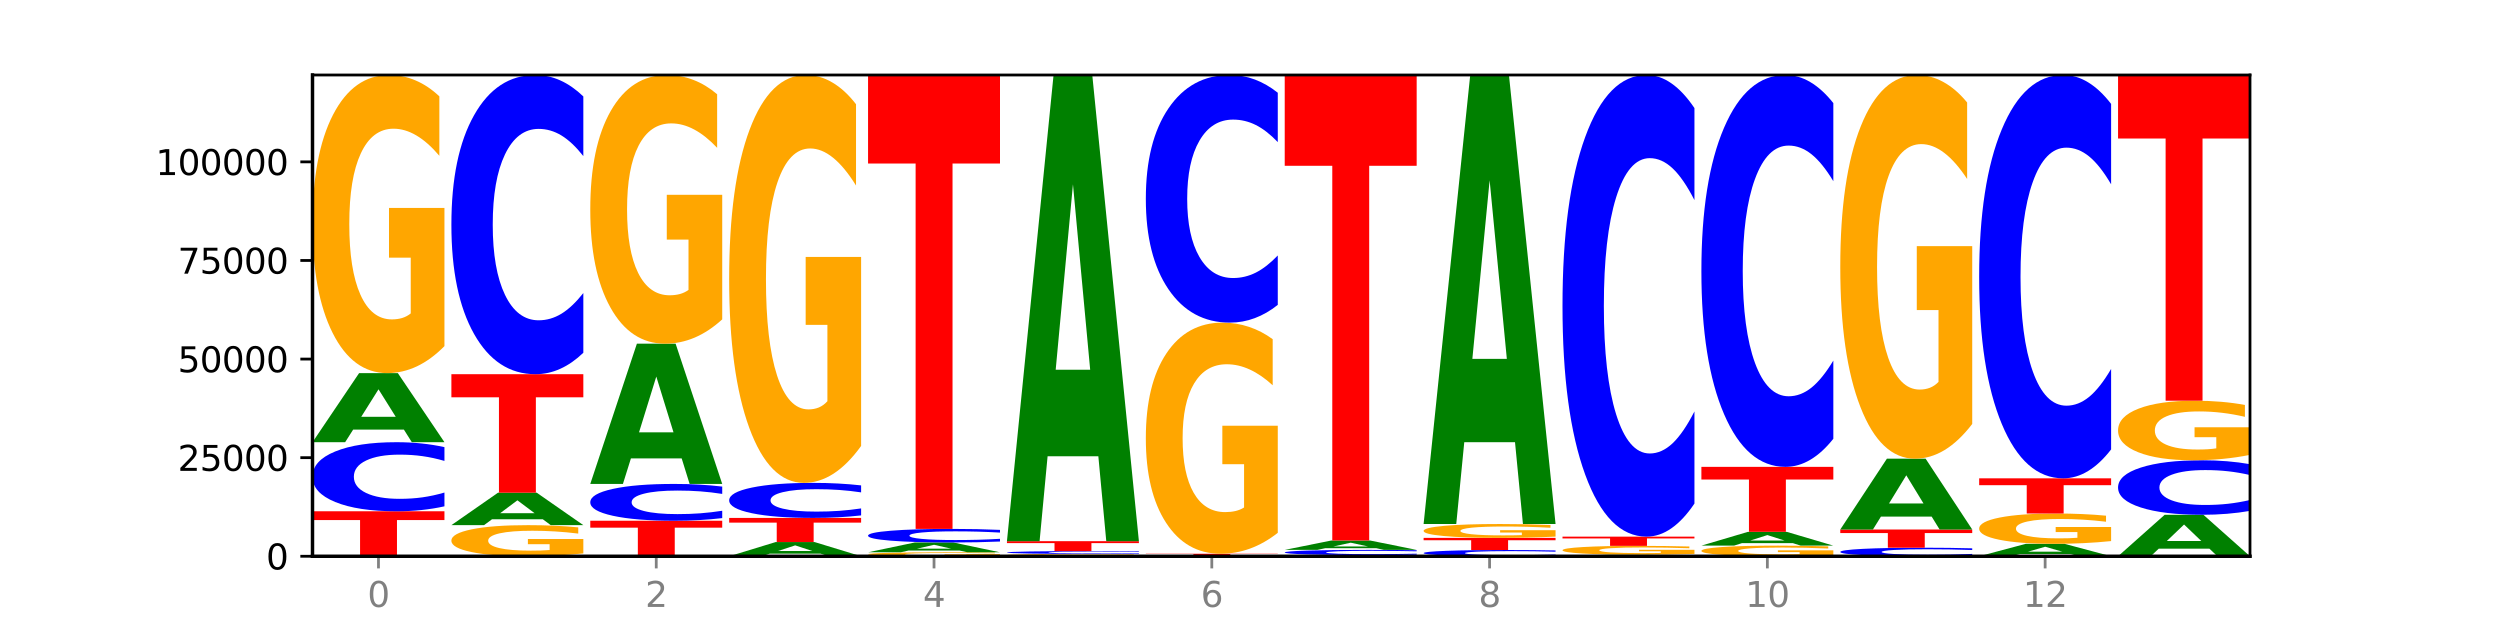 <?xml version="1.0" encoding="utf-8" standalone="no"?>
<!DOCTYPE svg PUBLIC "-//W3C//DTD SVG 1.1//EN"
  "http://www.w3.org/Graphics/SVG/1.1/DTD/svg11.dtd">
<svg xmlns:xlink="http://www.w3.org/1999/xlink" width="720pt" height="180pt" viewBox="0 0 720 180" xmlns="http://www.w3.org/2000/svg" version="1.1">
 <defs>
  <style type="text/css">*{stroke-linejoin: round; stroke-linecap: butt}</style>
 </defs>
 <g id="figure_1">
  <g id="patch_1">
   <path d="M 0 180 
L 720 180 
L 720 0 
L 0 0 
z
" style="fill: #ffffff"/>
  </g>
  <g id="axes_1">
   <g id="patch_2">
    <path d="M 90 160.2 
L 648 160.2 
L 648 21.6 
L 90 21.6 
z
" style="fill: #ffffff"/>
   </g>
   <g id="line2d_1">
    <path d="M 90 160.2 
L 648 160.2 
" clip-path="url(#p4bdfa88e3b)" style="fill: none; stroke: #000000; stroke-width: 0.5; stroke-linecap: square"/>
   </g>
   <g id="patch_3">
    <path d="M 90 147.249 
L 128 147.249 
L 128 149.775 
L 114.329 149.775 
L 114.329 160.2 
L 103.698 160.2 
L 103.698 149.775 
L 90 149.775 
L 90 147.249 
z
" clip-path="url(#p4bdfa88e3b)" style="fill: #ff0000"/>
   </g>
   <g id="patch_4">
    <path d="M 128 145.823 
Q 124.821 146.53 121.384 146.888 
Q 117.947 147.249 114.204 147.249 
Q 103.04 147.249 96.52 144.57 
Q 90 141.89 90 137.307 
Q 90 132.708 96.52 130.033 
Q 103.04 127.353 114.204 127.353 
Q 117.947 127.353 121.384 127.715 
Q 124.821 128.072 128 128.779 
L 128 132.745 
Q 124.793 131.808 121.681 131.372 
Q 118.569 130.937 115.132 130.937 
Q 108.966 130.937 105.434 132.634 
Q 101.91 134.327 101.91 137.307 
Q 101.91 140.275 105.434 141.972 
Q 108.966 143.665 115.132 143.665 
Q 118.569 143.665 121.681 143.23 
Q 124.793 142.79 128 141.853 
L 128 145.823 
z
" clip-path="url(#p4bdfa88e3b)" style="fill: #0000ff"/>
   </g>
   <g id="patch_5">
    <path d="M 116.323 123.728 
L 101.708 123.728 
L 99.401 127.353 
L 90 127.353 
L 103.425 107.453 
L 114.575 107.453 
L 128 127.353 
L 118.607 127.353 
L 116.323 123.728 
z
M 104.039 120.034 
L 113.969 120.034 
L 109.012 112.119 
L 104.039 120.034 
z
" clip-path="url(#p4bdfa88e3b)" style="fill: #008000"/>
   </g>
   <g id="patch_6">
    <path d="M 128 99.685 
Q 124.168 103.569 120.046 105.52 
Q 115.924 107.453 111.529 107.453 
Q 101.599 107.453 95.8 95.89 
Q 90 84.327 90 64.553 
Q 90 44.549 95.902 33.074 
Q 101.812 21.6 112.091 21.6 
Q 116.052 21.6 119.68 23.161 
Q 123.316 24.704 126.535 27.754 
L 126.535 44.868 
Q 123.214 40.948 119.926 39.015 
Q 116.639 37.065 113.335 37.065 
Q 107.22 37.065 103.907 44.194 
Q 100.594 51.305 100.594 64.553 
Q 100.594 77.677 103.788 84.841 
Q 106.982 91.989 112.858 91.989 
Q 114.459 91.989 115.83 91.581 
Q 117.201 91.155 118.291 90.268 
L 118.291 74.201 
L 112.032 74.201 
L 112.032 59.889 
L 128 59.889 
L 128 99.685 
z
" clip-path="url(#p4bdfa88e3b)" style="fill: #ffa600"/>
   </g>
   <g id="patch_7">
    <path d="M 168 159.389 
Q 164.168 159.795 160.046 159.998 
Q 155.924 160.2 151.529 160.2 
Q 141.599 160.2 135.8 158.993 
Q 130 157.787 130 155.724 
Q 130 153.636 135.902 152.439 
Q 141.812 151.242 152.091 151.242 
Q 156.052 151.242 159.68 151.405 
Q 163.316 151.566 166.535 151.884 
L 166.535 153.67 
Q 163.214 153.261 159.926 153.059 
Q 156.639 152.855 153.335 152.855 
Q 147.22 152.855 143.907 153.599 
Q 140.594 154.341 140.594 155.724 
Q 140.594 157.093 143.788 157.841 
Q 146.982 158.586 152.858 158.586 
Q 154.459 158.586 155.83 158.544 
Q 157.201 158.499 158.291 158.407 
L 158.291 156.73 
L 152.032 156.73 
L 152.032 155.237 
L 168 155.237 
L 168 159.389 
z
" clip-path="url(#p4bdfa88e3b)" style="fill: #ffa600"/>
   </g>
   <g id="patch_8">
    <path d="M 156.323 149.539 
L 141.708 149.539 
L 139.401 151.242 
L 130 151.242 
L 143.425 141.897 
L 154.575 141.897 
L 168 151.242 
L 158.607 151.242 
L 156.323 149.539 
z
M 144.039 147.805 
L 153.969 147.805 
L 149.012 144.088 
L 144.039 147.805 
z
" clip-path="url(#p4bdfa88e3b)" style="fill: #008000"/>
   </g>
   <g id="patch_9">
    <path d="M 130 107.768 
L 168 107.768 
L 168 114.424 
L 154.329 114.424 
L 154.329 141.897 
L 143.698 141.897 
L 143.698 114.424 
L 130 114.424 
L 130 107.768 
z
" clip-path="url(#p4bdfa88e3b)" style="fill: #ff0000"/>
   </g>
   <g id="patch_10">
    <path d="M 168 101.591 
Q 164.821 104.653 161.384 106.201 
Q 157.947 107.768 154.204 107.768 
Q 143.04 107.768 136.52 96.162 
Q 130 84.557 130 64.711 
Q 130 44.793 136.52 33.205 
Q 143.04 21.6 154.204 21.6 
Q 157.947 21.6 161.384 23.166 
Q 164.821 24.715 168 27.776 
L 168 44.953 
Q 164.793 40.895 161.681 39.008 
Q 158.569 37.121 155.132 37.121 
Q 148.966 37.121 145.434 44.472 
Q 141.91 51.806 141.91 64.711 
Q 141.91 77.562 145.434 84.913 
Q 148.966 92.246 155.132 92.246 
Q 158.569 92.246 161.681 90.36 
Q 164.793 88.455 168 84.397 
L 168 101.591 
z
" clip-path="url(#p4bdfa88e3b)" style="fill: #0000ff"/>
   </g>
   <g id="patch_11">
    <path d="M 170 149.975 
L 208 149.975 
L 208 151.969 
L 194.329 151.969 
L 194.329 160.2 
L 183.698 160.2 
L 183.698 151.969 
L 170 151.969 
L 170 149.975 
z
" clip-path="url(#p4bdfa88e3b)" style="fill: #ff0000"/>
   </g>
   <g id="patch_12">
    <path d="M 208 149.215 
Q 204.821 149.592 201.384 149.782 
Q 197.947 149.975 194.204 149.975 
Q 183.04 149.975 176.52 148.547 
Q 170 147.119 170 144.677 
Q 170 142.226 176.52 140.8 
Q 183.04 139.372 194.204 139.372 
Q 197.947 139.372 201.384 139.565 
Q 204.821 139.756 208 140.132 
L 208 142.246 
Q 204.793 141.746 201.681 141.514 
Q 198.569 141.282 195.132 141.282 
Q 188.966 141.282 185.434 142.187 
Q 181.91 143.089 181.91 144.677 
Q 181.91 146.258 185.434 147.163 
Q 188.966 148.065 195.132 148.065 
Q 198.569 148.065 201.681 147.833 
Q 204.793 147.599 208 147.099 
L 208 149.215 
z
" clip-path="url(#p4bdfa88e3b)" style="fill: #0000ff"/>
   </g>
   <g id="patch_13">
    <path d="M 196.323 132.014 
L 181.708 132.014 
L 179.401 139.372 
L 170 139.372 
L 183.425 98.98 
L 194.575 98.98 
L 208 139.372 
L 198.607 139.372 
L 196.323 132.014 
z
M 184.039 124.517 
L 193.969 124.517 
L 189.012 108.45 
L 184.039 124.517 
z
" clip-path="url(#p4bdfa88e3b)" style="fill: #008000"/>
   </g>
   <g id="patch_14">
    <path d="M 208 91.979 
Q 204.168 95.479 200.046 97.237 
Q 195.924 98.98 191.529 98.98 
Q 181.599 98.98 175.8 88.558 
Q 170 78.136 170 60.314 
Q 170 42.284 175.902 31.942 
Q 181.812 21.6 192.091 21.6 
Q 196.052 21.6 199.68 23.007 
Q 203.316 24.397 206.535 27.147 
L 206.535 42.571 
Q 203.214 39.039 199.926 37.297 
Q 196.639 35.538 193.335 35.538 
Q 187.22 35.538 183.907 41.964 
Q 180.594 48.374 180.594 60.314 
Q 180.594 72.142 183.788 78.6 
Q 186.982 85.041 192.858 85.041 
Q 194.459 85.041 195.83 84.674 
Q 197.201 84.29 198.291 83.491 
L 198.291 69.009 
L 192.032 69.009 
L 192.032 56.11 
L 208 56.11 
L 208 91.979 
z
" clip-path="url(#p4bdfa88e3b)" style="fill: #ffa600"/>
   </g>
   <g id="patch_15">
    <path d="M 236.323 159.454 
L 221.708 159.454 
L 219.401 160.2 
L 210 160.2 
L 223.425 156.106 
L 234.575 156.106 
L 248 160.2 
L 238.607 160.2 
L 236.323 159.454 
z
M 224.039 158.695 
L 233.969 158.695 
L 229.012 157.066 
L 224.039 158.695 
z
" clip-path="url(#p4bdfa88e3b)" style="fill: #008000"/>
   </g>
   <g id="patch_16">
    <path d="M 210 149.163 
L 248 149.163 
L 248 150.517 
L 234.329 150.517 
L 234.329 156.106 
L 223.698 156.106 
L 223.698 150.517 
L 210 150.517 
L 210 149.163 
z
" clip-path="url(#p4bdfa88e3b)" style="fill: #ff0000"/>
   </g>
   <g id="patch_17">
    <path d="M 248 148.439 
Q 244.821 148.798 241.384 148.98 
Q 237.947 149.163 234.204 149.163 
Q 223.04 149.163 216.52 147.803 
Q 210 146.444 210 144.119 
Q 210 141.785 216.52 140.427 
Q 223.04 139.068 234.204 139.068 
Q 237.947 139.068 241.384 139.251 
Q 244.821 139.433 248 139.791 
L 248 141.804 
Q 244.793 141.328 241.681 141.107 
Q 238.569 140.886 235.132 140.886 
Q 228.966 140.886 225.434 141.748 
Q 221.91 142.607 221.91 144.119 
Q 221.91 145.624 225.434 146.485 
Q 228.966 147.345 235.132 147.345 
Q 238.569 147.345 241.681 147.124 
Q 244.793 146.9 248 146.425 
L 248 148.439 
z
" clip-path="url(#p4bdfa88e3b)" style="fill: #0000ff"/>
   </g>
   <g id="patch_18">
    <path d="M 248 128.44 
Q 244.168 133.754 240.046 136.423 
Q 235.924 139.068 231.529 139.068 
Q 221.599 139.068 215.8 123.247 
Q 210 107.426 210 80.37 
Q 210 52.999 215.902 37.3 
Q 221.812 21.6 232.091 21.6 
Q 236.052 21.6 239.68 23.735 
Q 243.316 25.846 246.535 30.02 
L 246.535 53.436 
Q 243.214 48.073 239.926 45.428 
Q 236.639 42.759 233.335 42.759 
Q 227.22 42.759 223.907 52.514 
Q 220.594 62.244 220.594 80.37 
Q 220.594 98.327 223.788 108.13 
Q 226.982 117.909 232.858 117.909 
Q 234.459 117.909 235.83 117.35 
Q 237.201 116.768 238.291 115.555 
L 238.291 93.571 
L 232.032 93.571 
L 232.032 73.989 
L 248 73.989 
L 248 128.44 
z
" clip-path="url(#p4bdfa88e3b)" style="fill: #ffa600"/>
   </g>
   <g id="patch_19">
    <path d="M 288 160.097 
Q 284.168 160.148 280.046 160.174 
Q 275.924 160.2 271.529 160.2 
Q 261.599 160.2 255.8 160.046 
Q 250 159.893 250 159.63 
Q 250 159.364 255.902 159.212 
Q 261.812 159.06 272.091 159.06 
Q 276.052 159.06 279.68 159.08 
Q 283.316 159.101 286.535 159.141 
L 286.535 159.369 
Q 283.214 159.317 279.926 159.291 
Q 276.639 159.265 273.335 159.265 
Q 267.22 159.265 263.907 159.36 
Q 260.594 159.454 260.594 159.63 
Q 260.594 159.804 263.788 159.9 
Q 266.982 159.995 272.858 159.995 
Q 274.459 159.995 275.83 159.989 
Q 277.201 159.984 278.291 159.972 
L 278.291 159.758 
L 272.032 159.758 
L 272.032 159.568 
L 288 159.568 
L 288 160.097 
z
" clip-path="url(#p4bdfa88e3b)" style="fill: #ffa600"/>
   </g>
   <g id="patch_20">
    <path d="M 276.323 158.546 
L 261.708 158.546 
L 259.401 159.06 
L 250 159.06 
L 263.425 156.239 
L 274.575 156.239 
L 288 159.06 
L 278.607 159.06 
L 276.323 158.546 
z
M 264.039 158.022 
L 273.969 158.022 
L 269.012 156.901 
L 264.039 158.022 
z
" clip-path="url(#p4bdfa88e3b)" style="fill: #008000"/>
   </g>
   <g id="patch_21">
    <path d="M 288 155.959 
Q 284.821 156.098 281.384 156.168 
Q 277.947 156.239 274.204 156.239 
Q 263.04 156.239 256.52 155.712 
Q 250 155.185 250 154.283 
Q 250 153.378 256.52 152.851 
Q 263.04 152.324 274.204 152.324 
Q 277.947 152.324 281.384 152.395 
Q 284.821 152.466 288 152.605 
L 288 153.385 
Q 284.793 153.201 281.681 153.115 
Q 278.569 153.029 275.132 153.029 
Q 268.966 153.029 265.434 153.363 
Q 261.91 153.697 261.91 154.283 
Q 261.91 154.867 265.434 155.201 
Q 268.966 155.534 275.132 155.534 
Q 278.569 155.534 281.681 155.448 
Q 284.793 155.362 288 155.177 
L 288 155.959 
z
" clip-path="url(#p4bdfa88e3b)" style="fill: #0000ff"/>
   </g>
   <g id="patch_22">
    <path d="M 250 21.6 
L 288 21.6 
L 288 47.095 
L 274.329 47.095 
L 274.329 152.324 
L 263.698 152.324 
L 263.698 47.095 
L 250 47.095 
L 250 21.6 
z
" clip-path="url(#p4bdfa88e3b)" style="fill: #ff0000"/>
   </g>
   <g id="patch_23">
    <path d="M 328 160.139 
Q 324.168 160.17 320.046 160.185 
Q 315.924 160.2 311.529 160.2 
Q 301.599 160.2 295.8 160.11 
Q 290 160.019 290 159.865 
Q 290 159.708 295.902 159.618 
Q 301.812 159.529 312.091 159.529 
Q 316.052 159.529 319.68 159.541 
Q 323.316 159.553 326.535 159.577 
L 326.535 159.711 
Q 323.214 159.68 319.926 159.665 
Q 316.639 159.65 313.335 159.65 
Q 307.22 159.65 303.907 159.705 
Q 300.594 159.761 300.594 159.865 
Q 300.594 159.967 303.788 160.023 
Q 306.982 160.079 312.858 160.079 
Q 314.459 160.079 315.83 160.076 
Q 317.201 160.073 318.291 160.066 
L 318.291 159.94 
L 312.032 159.94 
L 312.032 159.828 
L 328 159.828 
L 328 160.139 
z
" clip-path="url(#p4bdfa88e3b)" style="fill: #ffa600"/>
   </g>
   <g id="patch_24">
    <path d="M 328 159.471 
Q 324.821 159.499 321.384 159.514 
Q 317.947 159.529 314.204 159.529 
Q 303.04 159.529 296.52 159.419 
Q 290 159.31 290 159.123 
Q 290 158.935 296.52 158.826 
Q 303.04 158.717 314.204 158.717 
Q 317.947 158.717 321.384 158.731 
Q 324.821 158.746 328 158.775 
L 328 158.937 
Q 324.793 158.898 321.681 158.881 
Q 318.569 158.863 315.132 158.863 
Q 308.966 158.863 305.434 158.932 
Q 301.91 159.001 301.91 159.123 
Q 301.91 159.244 305.434 159.313 
Q 308.966 159.382 315.132 159.382 
Q 318.569 159.382 321.681 159.365 
Q 324.793 159.347 328 159.308 
L 328 159.471 
z
" clip-path="url(#p4bdfa88e3b)" style="fill: #0000ff"/>
   </g>
   <g id="patch_25">
    <path d="M 290 155.86 
L 328 155.86 
L 328 156.417 
L 314.329 156.417 
L 314.329 158.717 
L 303.698 158.717 
L 303.698 156.417 
L 290 156.417 
L 290 155.86 
z
" clip-path="url(#p4bdfa88e3b)" style="fill: #ff0000"/>
   </g>
   <g id="patch_26">
    <path d="M 316.323 131.402 
L 301.708 131.402 
L 299.401 155.86 
L 290 155.86 
L 303.425 21.6 
L 314.575 21.6 
L 328 155.86 
L 318.607 155.86 
L 316.323 131.402 
z
M 304.039 106.484 
L 313.969 106.484 
L 309.012 53.079 
L 304.039 106.484 
z
" clip-path="url(#p4bdfa88e3b)" style="fill: #008000"/>
   </g>
   <g id="patch_27">
    <path d="M 356.323 160.137 
L 341.708 160.137 
L 339.401 160.2 
L 330 160.2 
L 343.425 159.854 
L 354.575 159.854 
L 368 160.2 
L 358.607 160.2 
L 356.323 160.137 
z
M 344.039 160.073 
L 353.969 160.073 
L 349.012 159.935 
L 344.039 160.073 
z
" clip-path="url(#p4bdfa88e3b)" style="fill: #008000"/>
   </g>
   <g id="patch_28">
    <path d="M 330 159.478 
L 368 159.478 
L 368 159.551 
L 354.329 159.551 
L 354.329 159.854 
L 343.698 159.854 
L 343.698 159.551 
L 330 159.551 
L 330 159.478 
z
" clip-path="url(#p4bdfa88e3b)" style="fill: #ff0000"/>
   </g>
   <g id="patch_29">
    <path d="M 368 153.455 
Q 364.168 156.466 360.046 157.979 
Q 355.924 159.478 351.529 159.478 
Q 341.599 159.478 335.8 150.513 
Q 330 141.548 330 126.218 
Q 330 110.708 335.902 101.813 
Q 341.812 92.917 352.091 92.917 
Q 356.052 92.917 359.68 94.127 
Q 363.316 95.323 366.535 97.688 
L 366.535 110.956 
Q 363.214 107.917 359.926 106.419 
Q 356.639 104.906 353.335 104.906 
Q 347.22 104.906 343.907 110.433 
Q 340.594 115.947 340.594 126.218 
Q 340.594 136.392 343.788 141.947 
Q 346.982 147.488 352.858 147.488 
Q 354.459 147.488 355.83 147.172 
Q 357.201 146.842 358.291 146.154 
L 358.291 133.697 
L 352.032 133.697 
L 352.032 122.602 
L 368 122.602 
L 368 153.455 
z
" clip-path="url(#p4bdfa88e3b)" style="fill: #ffa600"/>
   </g>
   <g id="patch_30">
    <path d="M 368 87.805 
Q 364.821 90.339 361.384 91.62 
Q 357.947 92.917 354.204 92.917 
Q 343.04 92.917 336.52 83.312 
Q 330 73.706 330 57.28 
Q 330 40.796 336.52 31.205 
Q 343.04 21.6 354.204 21.6 
Q 357.947 21.6 361.384 22.896 
Q 364.821 24.178 368 26.712 
L 368 40.928 
Q 364.793 37.569 361.681 36.008 
Q 358.569 34.446 355.132 34.446 
Q 348.966 34.446 345.434 40.53 
Q 341.91 46.6 341.91 57.28 
Q 341.91 67.917 345.434 74.001 
Q 348.966 80.071 355.132 80.071 
Q 358.569 80.071 361.681 78.509 
Q 364.793 76.933 368 73.574 
L 368 87.805 
z
" clip-path="url(#p4bdfa88e3b)" style="fill: #0000ff"/>
   </g>
   <g id="patch_31">
    <path d="M 408 160.17 
Q 404.168 160.185 400.046 160.193 
Q 395.924 160.2 391.529 160.2 
Q 381.599 160.2 375.8 160.155 
Q 370 160.111 370 160.035 
Q 370 159.958 375.902 159.914 
Q 381.812 159.869 392.091 159.869 
Q 396.052 159.869 399.68 159.875 
Q 403.316 159.881 406.535 159.893 
L 406.535 159.959 
Q 403.214 159.944 399.926 159.937 
Q 396.639 159.929 393.335 159.929 
Q 387.22 159.929 383.907 159.956 
Q 380.594 159.984 380.594 160.035 
Q 380.594 160.085 383.788 160.113 
Q 386.982 160.14 392.858 160.14 
Q 394.459 160.14 395.83 160.139 
Q 397.201 160.137 398.291 160.134 
L 398.291 160.072 
L 392.032 160.072 
L 392.032 160.017 
L 408 160.017 
L 408 160.17 
z
" clip-path="url(#p4bdfa88e3b)" style="fill: #ffa600"/>
   </g>
   <g id="patch_32">
    <path d="M 408 159.762 
Q 404.821 159.815 401.384 159.842 
Q 397.947 159.869 394.204 159.869 
Q 383.04 159.869 376.52 159.667 
Q 370 159.465 370 159.119 
Q 370 158.771 376.52 158.569 
Q 383.04 158.367 394.204 158.367 
Q 397.947 158.367 401.384 158.394 
Q 404.821 158.421 408 158.474 
L 408 158.774 
Q 404.793 158.703 401.681 158.67 
Q 398.569 158.637 395.132 158.637 
Q 388.966 158.637 385.434 158.766 
Q 381.91 158.894 381.91 159.119 
Q 381.91 159.343 385.434 159.471 
Q 388.966 159.599 395.132 159.599 
Q 398.569 159.599 401.681 159.566 
Q 404.793 159.533 408 159.462 
L 408 159.762 
z
" clip-path="url(#p4bdfa88e3b)" style="fill: #0000ff"/>
   </g>
   <g id="patch_33">
    <path d="M 396.323 157.875 
L 381.708 157.875 
L 379.401 158.367 
L 370 158.367 
L 383.425 155.666 
L 394.575 155.666 
L 408 158.367 
L 398.607 158.367 
L 396.323 157.875 
z
M 384.039 157.373 
L 393.969 157.373 
L 389.012 156.299 
L 384.039 157.373 
z
" clip-path="url(#p4bdfa88e3b)" style="fill: #008000"/>
   </g>
   <g id="patch_34">
    <path d="M 370 21.6 
L 408 21.6 
L 408 47.747 
L 394.329 47.747 
L 394.329 155.666 
L 383.698 155.666 
L 383.698 47.747 
L 370 47.747 
L 370 21.6 
z
" clip-path="url(#p4bdfa88e3b)" style="fill: #ff0000"/>
   </g>
   <g id="patch_35">
    <path d="M 448 160.071 
Q 444.821 160.135 441.384 160.167 
Q 437.947 160.2 434.204 160.2 
Q 423.04 160.2 416.52 159.958 
Q 410 159.715 410 159.301 
Q 410 158.885 416.52 158.643 
Q 423.04 158.401 434.204 158.401 
Q 437.947 158.401 441.384 158.434 
Q 444.821 158.466 448 158.53 
L 448 158.888 
Q 444.793 158.804 441.681 158.764 
Q 438.569 158.725 435.132 158.725 
Q 428.966 158.725 425.434 158.878 
Q 421.91 159.032 421.91 159.301 
Q 421.91 159.569 425.434 159.723 
Q 428.966 159.876 435.132 159.876 
Q 438.569 159.876 441.681 159.837 
Q 444.793 159.797 448 159.712 
L 448 160.071 
z
" clip-path="url(#p4bdfa88e3b)" style="fill: #0000ff"/>
   </g>
   <g id="patch_36">
    <path d="M 410 154.909 
L 448 154.909 
L 448 155.59 
L 434.329 155.59 
L 434.329 158.401 
L 423.698 158.401 
L 423.698 155.59 
L 410 155.59 
L 410 154.909 
z
" clip-path="url(#p4bdfa88e3b)" style="fill: #ff0000"/>
   </g>
   <g id="patch_37">
    <path d="M 448 154.548 
Q 444.168 154.729 440.046 154.819 
Q 435.924 154.909 431.529 154.909 
Q 421.599 154.909 415.8 154.371 
Q 410 153.833 410 152.913 
Q 410 151.982 415.902 151.448 
Q 421.812 150.915 432.091 150.915 
Q 436.052 150.915 439.68 150.987 
Q 443.316 151.059 446.535 151.201 
L 446.535 151.997 
Q 443.214 151.815 439.926 151.725 
Q 436.639 151.634 433.335 151.634 
Q 427.22 151.634 423.907 151.966 
Q 420.594 152.297 420.594 152.913 
Q 420.594 153.524 423.788 153.857 
Q 426.982 154.19 432.858 154.19 
Q 434.459 154.19 435.83 154.171 
Q 437.201 154.151 438.291 154.11 
L 438.291 153.362 
L 432.032 153.362 
L 432.032 152.696 
L 448 152.696 
L 448 154.548 
z
" clip-path="url(#p4bdfa88e3b)" style="fill: #ffa600"/>
   </g>
   <g id="patch_38">
    <path d="M 436.323 127.357 
L 421.708 127.357 
L 419.401 150.915 
L 410 150.915 
L 423.425 21.6 
L 434.575 21.6 
L 448 150.915 
L 438.607 150.915 
L 436.323 127.357 
z
M 424.039 103.357 
L 433.969 103.357 
L 429.012 51.919 
L 424.039 103.357 
z
" clip-path="url(#p4bdfa88e3b)" style="fill: #008000"/>
   </g>
   <g id="patch_39">
    <path d="M 476.323 160.119 
L 461.708 160.119 
L 459.401 160.2 
L 450 160.2 
L 463.425 159.757 
L 474.575 159.757 
L 488 160.2 
L 478.607 160.2 
L 476.323 160.119 
z
M 464.039 160.037 
L 473.969 160.037 
L 469.012 159.861 
L 464.039 160.037 
z
" clip-path="url(#p4bdfa88e3b)" style="fill: #008000"/>
   </g>
   <g id="patch_40">
    <path d="M 488 159.527 
Q 484.168 159.642 480.046 159.7 
Q 475.924 159.757 471.529 159.757 
Q 461.599 159.757 455.8 159.414 
Q 450 159.071 450 158.484 
Q 450 157.89 455.902 157.55 
Q 461.812 157.209 472.091 157.209 
Q 476.052 157.209 479.68 157.256 
Q 483.316 157.301 486.535 157.392 
L 486.535 157.9 
Q 483.214 157.784 479.926 157.726 
Q 476.639 157.668 473.335 157.668 
Q 467.22 157.668 463.907 157.88 
Q 460.594 158.091 460.594 158.484 
Q 460.594 158.873 463.788 159.086 
Q 466.982 159.298 472.858 159.298 
Q 474.459 159.298 475.83 159.286 
Q 477.201 159.273 478.291 159.247 
L 478.291 158.77 
L 472.032 158.77 
L 472.032 158.346 
L 488 158.346 
L 488 159.527 
z
" clip-path="url(#p4bdfa88e3b)" style="fill: #ffa600"/>
   </g>
   <g id="patch_41">
    <path d="M 450 154.553 
L 488 154.553 
L 488 155.071 
L 474.329 155.071 
L 474.329 157.209 
L 463.698 157.209 
L 463.698 155.071 
L 450 155.071 
L 450 154.553 
z
" clip-path="url(#p4bdfa88e3b)" style="fill: #ff0000"/>
   </g>
   <g id="patch_42">
    <path d="M 488 145.023 
Q 484.821 149.746 481.384 152.136 
Q 477.947 154.553 474.204 154.553 
Q 463.04 154.553 456.52 136.646 
Q 450 118.74 450 88.118 
Q 450 57.385 456.52 39.506 
Q 463.04 21.6 474.204 21.6 
Q 477.947 21.6 481.384 24.017 
Q 484.821 26.406 488 31.13 
L 488 57.633 
Q 484.793 51.371 481.681 48.46 
Q 478.569 45.549 475.132 45.549 
Q 468.966 45.549 465.434 56.891 
Q 461.91 68.206 461.91 88.118 
Q 461.91 107.946 465.434 119.289 
Q 468.966 130.604 475.132 130.604 
Q 478.569 130.604 481.681 127.693 
Q 484.793 124.754 488 118.493 
L 488 145.023 
z
" clip-path="url(#p4bdfa88e3b)" style="fill: #0000ff"/>
   </g>
   <g id="patch_43">
    <path d="M 528 159.923 
Q 524.168 160.062 520.046 160.131 
Q 515.924 160.2 511.529 160.2 
Q 501.599 160.2 495.8 159.788 
Q 490 159.376 490 158.672 
Q 490 157.959 495.902 157.55 
Q 501.812 157.141 512.091 157.141 
Q 516.052 157.141 519.68 157.197 
Q 523.316 157.252 526.535 157.36 
L 526.535 157.97 
Q 523.214 157.831 519.926 157.762 
Q 516.639 157.692 513.335 157.692 
Q 507.22 157.692 503.907 157.946 
Q 500.594 158.2 500.594 158.672 
Q 500.594 159.139 503.788 159.394 
Q 506.982 159.649 512.858 159.649 
Q 514.459 159.649 515.83 159.634 
Q 517.201 159.619 518.291 159.588 
L 518.291 159.015 
L 512.032 159.015 
L 512.032 158.505 
L 528 158.505 
L 528 159.923 
z
" clip-path="url(#p4bdfa88e3b)" style="fill: #ffa600"/>
   </g>
   <g id="patch_44">
    <path d="M 516.323 156.418 
L 501.708 156.418 
L 499.401 157.141 
L 490 157.141 
L 503.425 153.169 
L 514.575 153.169 
L 528 157.141 
L 518.607 157.141 
L 516.323 156.418 
z
M 504.039 155.68 
L 513.969 155.68 
L 509.012 154.1 
L 504.039 155.68 
z
" clip-path="url(#p4bdfa88e3b)" style="fill: #008000"/>
   </g>
   <g id="patch_45">
    <path d="M 490 134.455 
L 528 134.455 
L 528 138.105 
L 514.329 138.105 
L 514.329 153.169 
L 503.698 153.169 
L 503.698 138.105 
L 490 138.105 
L 490 134.455 
z
" clip-path="url(#p4bdfa88e3b)" style="fill: #ff0000"/>
   </g>
   <g id="patch_46">
    <path d="M 528 126.366 
Q 524.821 130.376 521.384 132.404 
Q 517.947 134.455 514.204 134.455 
Q 503.04 134.455 496.52 119.256 
Q 490 104.056 490 78.063 
Q 490 51.976 496.52 36.8 
Q 503.04 21.6 514.204 21.6 
Q 517.947 21.6 521.384 23.651 
Q 524.821 25.68 528 29.689 
L 528 52.186 
Q 524.793 46.871 521.681 44.4 
Q 518.569 41.928 515.132 41.928 
Q 508.966 41.928 505.434 51.556 
Q 501.91 61.161 501.91 78.063 
Q 501.91 94.894 505.434 104.522 
Q 508.966 114.127 515.132 114.127 
Q 518.569 114.127 521.681 111.656 
Q 524.793 109.161 528 103.846 
L 528 126.366 
z
" clip-path="url(#p4bdfa88e3b)" style="fill: #0000ff"/>
   </g>
   <g id="patch_47">
    <path d="M 568 160.024 
Q 564.821 160.111 561.384 160.155 
Q 557.947 160.2 554.204 160.2 
Q 543.04 160.2 536.52 159.869 
Q 530 159.538 530 158.971 
Q 530 158.403 536.52 158.072 
Q 543.04 157.741 554.204 157.741 
Q 557.947 157.741 561.384 157.786 
Q 564.821 157.83 568 157.917 
L 568 158.407 
Q 564.793 158.292 561.681 158.238 
Q 558.569 158.184 555.132 158.184 
Q 548.966 158.184 545.434 158.394 
Q 541.91 158.603 541.91 158.971 
Q 541.91 159.338 545.434 159.548 
Q 548.966 159.757 555.132 159.757 
Q 558.569 159.757 561.681 159.703 
Q 564.793 159.649 568 159.533 
L 568 160.024 
z
" clip-path="url(#p4bdfa88e3b)" style="fill: #0000ff"/>
   </g>
   <g id="patch_48">
    <path d="M 530 152.501 
L 568 152.501 
L 568 153.523 
L 554.329 153.523 
L 554.329 157.741 
L 543.698 157.741 
L 543.698 153.523 
L 530 153.523 
L 530 152.501 
z
" clip-path="url(#p4bdfa88e3b)" style="fill: #ff0000"/>
   </g>
   <g id="patch_49">
    <path d="M 556.323 148.785 
L 541.708 148.785 
L 539.401 152.501 
L 530 152.501 
L 543.425 132.102 
L 554.575 132.102 
L 568 152.501 
L 558.607 152.501 
L 556.323 148.785 
z
M 544.039 144.999 
L 553.969 144.999 
L 549.012 136.885 
L 544.039 144.999 
z
" clip-path="url(#p4bdfa88e3b)" style="fill: #008000"/>
   </g>
   <g id="patch_50">
    <path d="M 568 122.104 
Q 564.168 127.103 560.046 129.614 
Q 555.924 132.102 551.529 132.102 
Q 541.599 132.102 535.8 117.219 
Q 530 102.336 530 76.885 
Q 530 51.137 535.902 36.369 
Q 541.812 21.6 552.091 21.6 
Q 556.052 21.6 559.68 23.609 
Q 563.316 25.595 566.535 29.521 
L 566.535 51.548 
Q 563.214 46.503 559.926 44.015 
Q 556.639 41.504 553.335 41.504 
Q 547.22 41.504 543.907 50.681 
Q 540.594 59.834 540.594 76.885 
Q 540.594 93.777 543.788 102.998 
Q 546.982 112.197 552.858 112.197 
Q 554.459 112.197 555.83 111.672 
Q 557.201 111.124 558.291 109.983 
L 558.291 89.303 
L 552.032 89.303 
L 552.032 70.882 
L 568 70.882 
L 568 122.104 
z
" clip-path="url(#p4bdfa88e3b)" style="fill: #ffa600"/>
   </g>
   <g id="patch_51">
    <path d="M 596.323 159.548 
L 581.708 159.548 
L 579.401 160.2 
L 570 160.2 
L 583.425 156.623 
L 594.575 156.623 
L 608 160.2 
L 598.607 160.2 
L 596.323 159.548 
z
M 584.039 158.885 
L 593.969 158.885 
L 589.012 157.462 
L 584.039 158.885 
z
" clip-path="url(#p4bdfa88e3b)" style="fill: #008000"/>
   </g>
   <g id="patch_52">
    <path d="M 608 155.833 
Q 604.168 156.228 600.046 156.427 
Q 595.924 156.623 591.529 156.623 
Q 581.599 156.623 575.8 155.447 
Q 570 154.271 570 152.26 
Q 570 150.225 575.902 149.058 
Q 581.812 147.891 592.091 147.891 
Q 596.052 147.891 599.68 148.05 
Q 603.316 148.207 606.535 148.517 
L 606.535 150.258 
Q 603.214 149.859 599.926 149.662 
Q 596.639 149.464 593.335 149.464 
Q 587.22 149.464 583.907 150.189 
Q 580.594 150.912 580.594 152.26 
Q 580.594 153.595 583.788 154.323 
Q 586.982 155.05 592.858 155.05 
Q 594.459 155.05 595.83 155.009 
Q 597.201 154.966 598.291 154.875 
L 598.291 153.241 
L 592.032 153.241 
L 592.032 151.785 
L 608 151.785 
L 608 155.833 
z
" clip-path="url(#p4bdfa88e3b)" style="fill: #ffa600"/>
   </g>
   <g id="patch_53">
    <path d="M 570 137.759 
L 608 137.759 
L 608 139.735 
L 594.329 139.735 
L 594.329 147.891 
L 583.698 147.891 
L 583.698 139.735 
L 570 139.735 
L 570 137.759 
z
" clip-path="url(#p4bdfa88e3b)" style="fill: #ff0000"/>
   </g>
   <g id="patch_54">
    <path d="M 608 129.433 
Q 604.821 133.56 601.384 135.648 
Q 597.947 137.759 594.204 137.759 
Q 583.04 137.759 576.52 122.115 
Q 570 106.47 570 79.716 
Q 570 52.865 576.52 37.245 
Q 583.04 21.6 594.204 21.6 
Q 597.947 21.6 601.384 23.712 
Q 604.821 25.799 608 29.926 
L 608 53.081 
Q 604.793 47.61 601.681 45.067 
Q 598.569 42.524 595.132 42.524 
Q 588.966 42.524 585.434 52.433 
Q 581.91 62.319 581.91 79.716 
Q 581.91 97.04 585.434 106.95 
Q 588.966 116.836 595.132 116.836 
Q 598.569 116.836 601.681 114.292 
Q 604.793 111.725 608 106.254 
L 608 129.433 
z
" clip-path="url(#p4bdfa88e3b)" style="fill: #0000ff"/>
   </g>
   <g id="patch_55">
    <path d="M 636.323 158.025 
L 621.708 158.025 
L 619.401 160.2 
L 610 160.2 
L 623.425 148.259 
L 634.575 148.259 
L 648 160.2 
L 638.607 160.2 
L 636.323 158.025 
z
M 624.039 155.808 
L 633.969 155.808 
L 629.012 151.059 
L 624.039 155.808 
z
" clip-path="url(#p4bdfa88e3b)" style="fill: #008000"/>
   </g>
   <g id="patch_56">
    <path d="M 648 147.133 
Q 644.821 147.691 641.384 147.974 
Q 637.947 148.259 634.204 148.259 
Q 623.04 148.259 616.52 146.144 
Q 610 144.029 610 140.412 
Q 610 136.782 616.52 134.67 
Q 623.04 132.555 634.204 132.555 
Q 637.947 132.555 641.384 132.84 
Q 644.821 133.123 648 133.681 
L 648 136.811 
Q 644.793 136.071 641.681 135.728 
Q 638.569 135.384 635.132 135.384 
Q 628.966 135.384 625.434 136.723 
Q 621.91 138.06 621.91 140.412 
Q 621.91 142.754 625.434 144.094 
Q 628.966 145.43 635.132 145.43 
Q 638.569 145.43 641.681 145.086 
Q 644.793 144.739 648 144 
L 648 147.133 
z
" clip-path="url(#p4bdfa88e3b)" style="fill: #0000ff"/>
   </g>
   <g id="patch_57">
    <path d="M 648 131.003 
Q 644.168 131.779 640.046 132.169 
Q 635.924 132.555 631.529 132.555 
Q 621.599 132.555 615.8 130.245 
Q 610 127.935 610 123.984 
Q 610 119.988 615.902 117.695 
Q 621.812 115.403 632.091 115.403 
Q 636.052 115.403 639.68 115.715 
Q 643.316 116.023 646.535 116.632 
L 646.535 120.051 
Q 643.214 119.268 639.926 118.882 
Q 636.639 118.492 633.335 118.492 
Q 627.22 118.492 623.907 119.917 
Q 620.594 121.337 620.594 123.984 
Q 620.594 126.606 623.788 128.037 
Q 626.982 129.465 632.858 129.465 
Q 634.459 129.465 635.83 129.384 
Q 637.201 129.299 638.291 129.122 
L 638.291 125.912 
L 632.032 125.912 
L 632.032 123.052 
L 648 123.052 
L 648 131.003 
z
" clip-path="url(#p4bdfa88e3b)" style="fill: #ffa600"/>
   </g>
   <g id="patch_58">
    <path d="M 610 21.6 
L 648 21.6 
L 648 39.894 
L 634.329 39.894 
L 634.329 115.403 
L 623.698 115.403 
L 623.698 39.894 
L 610 39.894 
L 610 21.6 
z
" clip-path="url(#p4bdfa88e3b)" style="fill: #ff0000"/>
   </g>
   <g id="matplotlib.axis_1">
    <g id="xtick_1">
     <g id="line2d_2">
      <defs>
       <path id="m2be6c9b01c" d="M 0 0 
L 0 3.5 
" style="stroke: #808080; stroke-width: 0.8"/>
      </defs>
      <g>
       <use xlink:href="#m2be6c9b01c" x="109" y="160.2" style="fill: #808080; stroke: #808080; stroke-width: 0.8"/>
      </g>
     </g>
     <g id="text_1">
      <!-- 0 -->
      <g style="fill: #808080" transform="translate(105.819 174.798) scale(0.1 -0.1)">
       <defs>
        <path id="DejaVuSans-30" d="M 2034 4250 
Q 1547 4250 1301 3770 
Q 1056 3291 1056 2328 
Q 1056 1369 1301 889 
Q 1547 409 2034 409 
Q 2525 409 2770 889 
Q 3016 1369 3016 2328 
Q 3016 3291 2770 3770 
Q 2525 4250 2034 4250 
z
M 2034 4750 
Q 2819 4750 3233 4129 
Q 3647 3509 3647 2328 
Q 3647 1150 3233 529 
Q 2819 -91 2034 -91 
Q 1250 -91 836 529 
Q 422 1150 422 2328 
Q 422 3509 836 4129 
Q 1250 4750 2034 4750 
z
" transform="scale(0.016)"/>
       </defs>
       <use xlink:href="#DejaVuSans-30"/>
      </g>
     </g>
    </g>
    <g id="xtick_2">
     <g id="line2d_3">
      <g>
       <use xlink:href="#m2be6c9b01c" x="189" y="160.2" style="fill: #808080; stroke: #808080; stroke-width: 0.8"/>
      </g>
     </g>
     <g id="text_2">
      <!-- 2 -->
      <g style="fill: #808080" transform="translate(185.819 174.798) scale(0.1 -0.1)">
       <defs>
        <path id="DejaVuSans-32" d="M 1228 531 
L 3431 531 
L 3431 0 
L 469 0 
L 469 531 
Q 828 903 1448 1529 
Q 2069 2156 2228 2338 
Q 2531 2678 2651 2914 
Q 2772 3150 2772 3378 
Q 2772 3750 2511 3984 
Q 2250 4219 1831 4219 
Q 1534 4219 1204 4116 
Q 875 4013 500 3803 
L 500 4441 
Q 881 4594 1212 4672 
Q 1544 4750 1819 4750 
Q 2544 4750 2975 4387 
Q 3406 4025 3406 3419 
Q 3406 3131 3298 2873 
Q 3191 2616 2906 2266 
Q 2828 2175 2409 1742 
Q 1991 1309 1228 531 
z
" transform="scale(0.016)"/>
       </defs>
       <use xlink:href="#DejaVuSans-32"/>
      </g>
     </g>
    </g>
    <g id="xtick_3">
     <g id="line2d_4">
      <g>
       <use xlink:href="#m2be6c9b01c" x="269" y="160.2" style="fill: #808080; stroke: #808080; stroke-width: 0.8"/>
      </g>
     </g>
     <g id="text_3">
      <!-- 4 -->
      <g style="fill: #808080" transform="translate(265.819 174.798) scale(0.1 -0.1)">
       <defs>
        <path id="DejaVuSans-34" d="M 2419 4116 
L 825 1625 
L 2419 1625 
L 2419 4116 
z
M 2253 4666 
L 3047 4666 
L 3047 1625 
L 3713 1625 
L 3713 1100 
L 3047 1100 
L 3047 0 
L 2419 0 
L 2419 1100 
L 313 1100 
L 313 1709 
L 2253 4666 
z
" transform="scale(0.016)"/>
       </defs>
       <use xlink:href="#DejaVuSans-34"/>
      </g>
     </g>
    </g>
    <g id="xtick_4">
     <g id="line2d_5">
      <g>
       <use xlink:href="#m2be6c9b01c" x="349" y="160.2" style="fill: #808080; stroke: #808080; stroke-width: 0.8"/>
      </g>
     </g>
     <g id="text_4">
      <!-- 6 -->
      <g style="fill: #808080" transform="translate(345.819 174.798) scale(0.1 -0.1)">
       <defs>
        <path id="DejaVuSans-36" d="M 2113 2584 
Q 1688 2584 1439 2293 
Q 1191 2003 1191 1497 
Q 1191 994 1439 701 
Q 1688 409 2113 409 
Q 2538 409 2786 701 
Q 3034 994 3034 1497 
Q 3034 2003 2786 2293 
Q 2538 2584 2113 2584 
z
M 3366 4563 
L 3366 3988 
Q 3128 4100 2886 4159 
Q 2644 4219 2406 4219 
Q 1781 4219 1451 3797 
Q 1122 3375 1075 2522 
Q 1259 2794 1537 2939 
Q 1816 3084 2150 3084 
Q 2853 3084 3261 2657 
Q 3669 2231 3669 1497 
Q 3669 778 3244 343 
Q 2819 -91 2113 -91 
Q 1303 -91 875 529 
Q 447 1150 447 2328 
Q 447 3434 972 4092 
Q 1497 4750 2381 4750 
Q 2619 4750 2861 4703 
Q 3103 4656 3366 4563 
z
" transform="scale(0.016)"/>
       </defs>
       <use xlink:href="#DejaVuSans-36"/>
      </g>
     </g>
    </g>
    <g id="xtick_5">
     <g id="line2d_6">
      <g>
       <use xlink:href="#m2be6c9b01c" x="429" y="160.2" style="fill: #808080; stroke: #808080; stroke-width: 0.8"/>
      </g>
     </g>
     <g id="text_5">
      <!-- 8 -->
      <g style="fill: #808080" transform="translate(425.819 174.798) scale(0.1 -0.1)">
       <defs>
        <path id="DejaVuSans-38" d="M 2034 2216 
Q 1584 2216 1326 1975 
Q 1069 1734 1069 1313 
Q 1069 891 1326 650 
Q 1584 409 2034 409 
Q 2484 409 2743 651 
Q 3003 894 3003 1313 
Q 3003 1734 2745 1975 
Q 2488 2216 2034 2216 
z
M 1403 2484 
Q 997 2584 770 2862 
Q 544 3141 544 3541 
Q 544 4100 942 4425 
Q 1341 4750 2034 4750 
Q 2731 4750 3128 4425 
Q 3525 4100 3525 3541 
Q 3525 3141 3298 2862 
Q 3072 2584 2669 2484 
Q 3125 2378 3379 2068 
Q 3634 1759 3634 1313 
Q 3634 634 3220 271 
Q 2806 -91 2034 -91 
Q 1263 -91 848 271 
Q 434 634 434 1313 
Q 434 1759 690 2068 
Q 947 2378 1403 2484 
z
M 1172 3481 
Q 1172 3119 1398 2916 
Q 1625 2713 2034 2713 
Q 2441 2713 2670 2916 
Q 2900 3119 2900 3481 
Q 2900 3844 2670 4047 
Q 2441 4250 2034 4250 
Q 1625 4250 1398 4047 
Q 1172 3844 1172 3481 
z
" transform="scale(0.016)"/>
       </defs>
       <use xlink:href="#DejaVuSans-38"/>
      </g>
     </g>
    </g>
    <g id="xtick_6">
     <g id="line2d_7">
      <g>
       <use xlink:href="#m2be6c9b01c" x="509" y="160.2" style="fill: #808080; stroke: #808080; stroke-width: 0.8"/>
      </g>
     </g>
     <g id="text_6">
      <!-- 10 -->
      <g style="fill: #808080" transform="translate(502.637 174.798) scale(0.1 -0.1)">
       <defs>
        <path id="DejaVuSans-31" d="M 794 531 
L 1825 531 
L 1825 4091 
L 703 3866 
L 703 4441 
L 1819 4666 
L 2450 4666 
L 2450 531 
L 3481 531 
L 3481 0 
L 794 0 
L 794 531 
z
" transform="scale(0.016)"/>
       </defs>
       <use xlink:href="#DejaVuSans-31"/>
       <use xlink:href="#DejaVuSans-30" x="63.623"/>
      </g>
     </g>
    </g>
    <g id="xtick_7">
     <g id="line2d_8">
      <g>
       <use xlink:href="#m2be6c9b01c" x="589" y="160.2" style="fill: #808080; stroke: #808080; stroke-width: 0.8"/>
      </g>
     </g>
     <g id="text_7">
      <!-- 12 -->
      <g style="fill: #808080" transform="translate(582.638 174.798) scale(0.1 -0.1)">
       <use xlink:href="#DejaVuSans-31"/>
       <use xlink:href="#DejaVuSans-32" x="63.623"/>
      </g>
     </g>
    </g>
   </g>
   <g id="matplotlib.axis_2">
    <g id="ytick_1">
     <g id="line2d_9">
      <defs>
       <path id="m64efa56a0b" d="M 0 0 
L -3.5 0 
" style="stroke: #000000; stroke-width: 0.8"/>
      </defs>
      <g>
       <use xlink:href="#m64efa56a0b" x="90" y="160.2" style="stroke: #000000; stroke-width: 0.8"/>
      </g>
     </g>
     <g id="text_8">
      <!-- 0 -->
      <g transform="translate(76.638 163.999) scale(0.1 -0.1)">
       <use xlink:href="#DejaVuSans-30"/>
      </g>
     </g>
    </g>
    <g id="ytick_2">
     <g id="line2d_10">
      <g>
       <use xlink:href="#m64efa56a0b" x="90" y="131.804" style="stroke: #000000; stroke-width: 0.8"/>
      </g>
     </g>
     <g id="text_9">
      <!-- 25000 -->
      <g transform="translate(51.188 135.603) scale(0.1 -0.1)">
       <defs>
        <path id="DejaVuSans-35" d="M 691 4666 
L 3169 4666 
L 3169 4134 
L 1269 4134 
L 1269 2991 
Q 1406 3038 1543 3061 
Q 1681 3084 1819 3084 
Q 2600 3084 3056 2656 
Q 3513 2228 3513 1497 
Q 3513 744 3044 326 
Q 2575 -91 1722 -91 
Q 1428 -91 1123 -41 
Q 819 9 494 109 
L 494 744 
Q 775 591 1075 516 
Q 1375 441 1709 441 
Q 2250 441 2565 725 
Q 2881 1009 2881 1497 
Q 2881 1984 2565 2268 
Q 2250 2553 1709 2553 
Q 1456 2553 1204 2497 
Q 953 2441 691 2322 
L 691 4666 
z
" transform="scale(0.016)"/>
       </defs>
       <use xlink:href="#DejaVuSans-32"/>
       <use xlink:href="#DejaVuSans-35" x="63.623"/>
       <use xlink:href="#DejaVuSans-30" x="127.246"/>
       <use xlink:href="#DejaVuSans-30" x="190.869"/>
       <use xlink:href="#DejaVuSans-30" x="254.492"/>
      </g>
     </g>
    </g>
    <g id="ytick_3">
     <g id="line2d_11">
      <g>
       <use xlink:href="#m64efa56a0b" x="90" y="103.408" style="stroke: #000000; stroke-width: 0.8"/>
      </g>
     </g>
     <g id="text_10">
      <!-- 50000 -->
      <g transform="translate(51.188 107.208) scale(0.1 -0.1)">
       <use xlink:href="#DejaVuSans-35"/>
       <use xlink:href="#DejaVuSans-30" x="63.623"/>
       <use xlink:href="#DejaVuSans-30" x="127.246"/>
       <use xlink:href="#DejaVuSans-30" x="190.869"/>
       <use xlink:href="#DejaVuSans-30" x="254.492"/>
      </g>
     </g>
    </g>
    <g id="ytick_4">
     <g id="line2d_12">
      <g>
       <use xlink:href="#m64efa56a0b" x="90" y="75.013" style="stroke: #000000; stroke-width: 0.8"/>
      </g>
     </g>
     <g id="text_11">
      <!-- 75000 -->
      <g transform="translate(51.188 78.812) scale(0.1 -0.1)">
       <defs>
        <path id="DejaVuSans-37" d="M 525 4666 
L 3525 4666 
L 3525 4397 
L 1831 0 
L 1172 0 
L 2766 4134 
L 525 4134 
L 525 4666 
z
" transform="scale(0.016)"/>
       </defs>
       <use xlink:href="#DejaVuSans-37"/>
       <use xlink:href="#DejaVuSans-35" x="63.623"/>
       <use xlink:href="#DejaVuSans-30" x="127.246"/>
       <use xlink:href="#DejaVuSans-30" x="190.869"/>
       <use xlink:href="#DejaVuSans-30" x="254.492"/>
      </g>
     </g>
    </g>
    <g id="ytick_5">
     <g id="line2d_13">
      <g>
       <use xlink:href="#m64efa56a0b" x="90" y="46.617" style="stroke: #000000; stroke-width: 0.8"/>
      </g>
     </g>
     <g id="text_12">
      <!-- 100000 -->
      <g transform="translate(44.825 50.416) scale(0.1 -0.1)">
       <use xlink:href="#DejaVuSans-31"/>
       <use xlink:href="#DejaVuSans-30" x="63.623"/>
       <use xlink:href="#DejaVuSans-30" x="127.246"/>
       <use xlink:href="#DejaVuSans-30" x="190.869"/>
       <use xlink:href="#DejaVuSans-30" x="254.492"/>
       <use xlink:href="#DejaVuSans-30" x="318.115"/>
      </g>
     </g>
    </g>
   </g>
   <g id="patch_59">
    <path d="M 90 160.2 
L 90 21.6 
" style="fill: none; stroke: #000000; stroke-linejoin: miter; stroke-linecap: square"/>
   </g>
   <g id="patch_60">
    <path d="M 648 160.2 
L 648 21.6 
" style="fill: none; stroke: #000000; stroke-width: 0.8; stroke-linejoin: miter; stroke-linecap: square"/>
   </g>
   <g id="patch_61">
    <path d="M 90 160.2 
L 648 160.2 
" style="fill: none; stroke: #000000; stroke-linejoin: miter; stroke-linecap: square"/>
   </g>
   <g id="patch_62">
    <path d="M 90 21.6 
L 648 21.6 
" style="fill: none; stroke: #000000; stroke-width: 0.8; stroke-linejoin: miter; stroke-linecap: square"/>
   </g>
  </g>
 </g>
 <defs>
  <clipPath id="p4bdfa88e3b">
   <rect x="90" y="21.6" width="558" height="138.6"/>
  </clipPath>
 </defs>
</svg>
